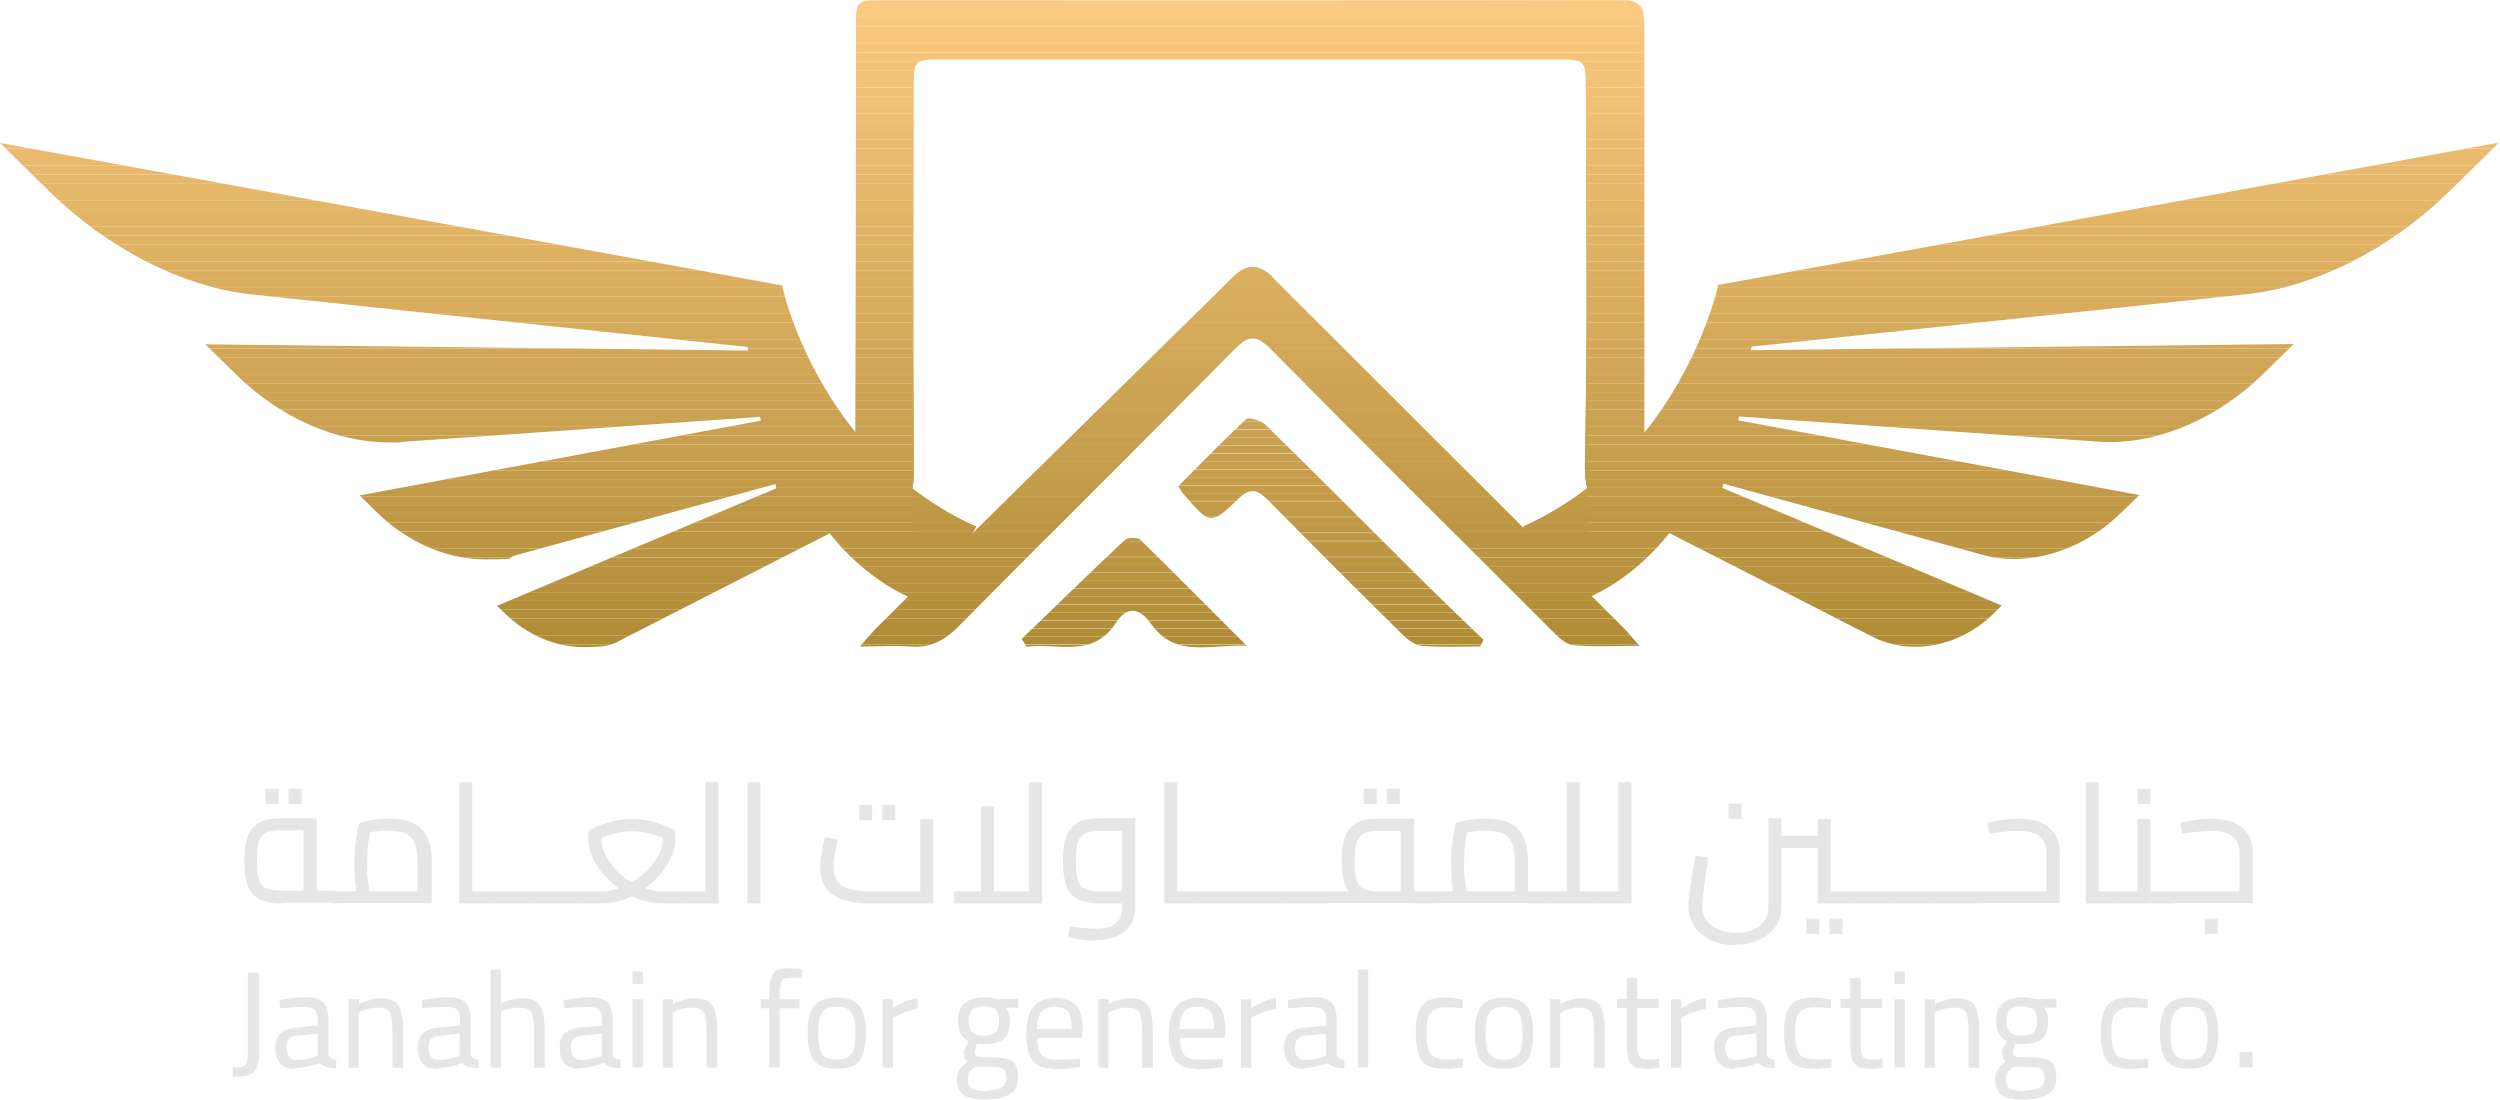 <svg xmlns="http://www.w3.org/2000/svg" xmlns:xlink="http://www.w3.org/1999/xlink" id="Layer_1" data-name="Layer 1" viewBox="0 0 769.6 338.5"><defs><style>      .cls-1 {        fill: #b7913d;      }      .cls-1, .cls-2, .cls-3, .cls-4, .cls-5, .cls-6, .cls-7, .cls-8, .cls-9, .cls-10, .cls-11, .cls-12, .cls-13, .cls-14, .cls-15, .cls-16, .cls-17, .cls-18, .cls-19, .cls-20, .cls-21, .cls-22, .cls-23, .cls-24, .cls-25, .cls-26, .cls-27, .cls-28, .cls-29, .cls-30, .cls-31, .cls-32, .cls-33, .cls-34, .cls-35, .cls-36, .cls-37, .cls-38, .cls-39, .cls-40, .cls-41, .cls-42, .cls-43, .cls-44, .cls-45, .cls-46, .cls-47, .cls-48, .cls-49, .cls-50, .cls-51, .cls-52, .cls-53, .cls-54, .cls-55, .cls-56, .cls-57, .cls-58, .cls-59, .cls-60, .cls-61, .cls-62, .cls-63, .cls-64, .cls-65, .cls-66, .cls-67, .cls-68, .cls-69, .cls-70, .cls-71, .cls-72, .cls-73, .cls-74, .cls-75, .cls-76, .cls-77, .cls-78, .cls-79 {        stroke-width: 0px;      }      .cls-2 {        fill: #d4a95a;      }      .cls-3 {        fill: #f3c277;      }      .cls-4 {        fill: #fbc97f;      }      .cls-5 {        fill: #eebe72;      }      .cls-6 {        fill: #cea454;      }      .cls-7 {        fill: #edbd71;      }      .cls-8 {        fill: #ecbc70;      }      .cls-80 {        clip-path: url(#clippath);      }      .cls-9 {        fill: #f2c176;      }      .cls-10 {        fill: none;      }      .cls-11 {        fill: #d9ad5d;      }      .cls-12 {        fill: #b6913c;      }      .cls-13 {        fill: #e8b96c;      }      .cls-14 {        fill: #f1c075;      }      .cls-15 {        fill: #f7c57b;      }      .cls-16 {        fill: #c39b49;      }      .cls-17 {        fill: #ddb061;      }      .cls-18 {        fill: #c19a47;      }      .cls-19 {        fill: #e2b466;      }      .cls-20 {        fill: #e3b567;      }      .cls-21 {        fill: #b28d38;      }      .cls-22 {        fill: #e1b365;      }      .cls-23 {        fill: #bb9541;      }      .cls-24 {        fill: #c89f4e;      }      .cls-25 {        fill: #dbae5f;      }      .cls-26 {        fill: #b38e39;      }      .cls-27 {        fill: #f8c67c;      }      .cls-28 {        fill: #be9744;      }      .cls-29 {        fill: #d0a656;      }      .cls-30 {        fill: #cda453;      }      .cls-31 {        fill: #c09946;      }      .cls-32 {        fill: #fac87e;      }      .cls-33 {        fill: #d2a858;      }      .cls-34 {        fill: #c49c4a;      }      .cls-35 {        fill: #b48f3a;      }      .cls-36 {        fill: #b8923e;      }      .cls-81 {        clip-path: url(#clippath-1);      }      .cls-82 {        clip-path: url(#clippath-2);      }      .cls-37 {        fill: #deb162;      }      .cls-38 {        fill: #c9a04f;      }      .cls-39 {        fill: #c79f4d;      }      .cls-40 {        fill: #f6c57a;      }      .cls-41 {        fill: #b18c37;      }      .cls-42 {        fill: #fcca80;      }      .cls-43 {        fill: #c69e4c;      }      .cls-44 {        fill: #d3a959;      }      .cls-45 {        fill: #d5aa5b;      }      .cls-46 {        fill: #e4b668;      }      .cls-47 {        fill: #cfa555;      }      .cls-48 {        fill: #d7ab5c;      }      .cls-49 {        fill: #e6b76a;      }      .cls-50 {        fill: #eabb6e;      }      .cls-51 {        fill: #c29b48;      }      .cls-52 {        fill: #e9ba6d;      }      .cls-53 {        fill: #d8ac5c;      }      .cls-54 {        fill: #b9933f;      }      .cls-55 {        fill: #f0c074;      }      .cls-56 {        fill: #d1a757;      }      .cls-57 {        fill: #caa150;      }      .cls-58 {        fill: #dcaf60;      }      .cls-59 {        fill: #b5903b;      }      .cls-60 {        fill: #f5c479;      }      .cls-61 {        fill: #e0b264;      }      .cls-62 {        fill: #f9c77d;      }      .cls-63 {        fill: #f4c378;      }      .cls-64 {        fill: #bc9642;      }      .cls-65 {        fill: #e5b769;      }      .cls-66 {        fill: #ebbc6f;      }      .cls-67 {        fill: #e6e6e6;      }      .cls-68 {        fill: #c59d4b;      }      .cls-69 {        fill: #b08c36;      }      .cls-70 {        fill: #af8b35;      }      .cls-71 {        fill: #bd9643;      }      .cls-72 {        fill: #efbf73;      }      .cls-73 {        fill: #cba251;      }      .cls-74 {        fill: #ba9440;      }      .cls-75 {        fill: #e7b86b;      }      .cls-76 {        fill: #dfb263;      }      .cls-77 {        fill: #cca352;      }      .cls-78 {        fill: #bf9845;      }      .cls-79 {        fill: #daad5e;      }    </style><clipPath id="clippath"><path class="cls-10" d="M389.7,130.9c-1.4-1.4-5.2-2.6-6-1.9-7.2,6.6-14,13.7-21,20.7.8,1.2,1.2,2,1.8,2.6,8.1,9.3,8.2,9.4,16.9,1.1,3.5-3.4,5.8-2.6,8.9.5,13.6,13.8,27.3,27.5,41.1,41.1,1.7,1.7,4,3.6,6.2,3.8,6,.5,12.1.2,18.1.2.3-.7.7-1.3,1-2-7.4-7.2-14.8-14.2-22.1-21.5-14.9-14.8-29.7-29.8-44.8-44.5h0Z"></path></clipPath><clipPath id="clippath-1"><path class="cls-10" d="M351.1,166.2c-.9-.8-3.9-.8-4.8,0-10.7,10-21.2,20.3-31.8,30.5l1.6,2.4c9.4-1.3,20.2,3.7,27.4-7.3,3.5-5.5,7.4-4.6,10.8.2,7.5,10.7,18,6.3,29.5,6.8-11.8-11.8-22.1-22.2-32.6-32.5h0Z"></path></clipPath><clipPath id="clippath-2"><path class="cls-10" d="M528.8,88v.5c-.2.3-5.2,23.1-22.6,44.7,0-40.2,0-70.8,0-125.6,0-5.5-1.2-7.6-7.3-7.6-75.7.2-151.5.1-227.2.1-8.1,0-8.2,0-8.2,8.4,0,55.2-.1,81.1-.2,124.5-17.4-21.6-22.4-44.3-22.4-44.6v-.5c-.1,0-240.9-43.9-240.9-43.9l15.6,15.3c8.7,8.5,19,15.9,29.8,21.4,10.7,5.4,21.7,8.8,31.7,9.9l153,16.2.2,1.1-167.1-1.9,9.6,9.4c13.3,13.1,30.8,20.8,46.8,20.8s2.1,0,3.2-.1l111.2-7.8.2,1.2-123.5,23,5.4,5.3c9.3,9.1,21.5,14.4,33.2,14.4s6.3-.4,9.2-1.2l80.2-22,.3,1.3-86,36.2,2.4,2.3c6.9,6.7,15.5,10.4,24.3,10.4s9-1,13-3l62.7-32c8.6,10.8,17.8,16.5,24.1,19.5-3.2,3.2-6.4,6.3-9.6,9.5-1.4,1.4-2.7,3-5.2,5.8,6.1,0,10.7-.3,15.2,0,6.2.6,10.6-1.6,15-6,28.3-28.6,56.9-56.9,85.2-85.6,4.2-4.3,6.7-4.4,11.1,0,28.7,29.1,57.7,57.9,86.6,86.8,1.9,1.9,4.2,4.2,6.5,4.4,6.2.6,12.5.2,20.4.2-2.5-2.8-3.7-4.3-5-5.6-3.2-3.2-6.5-6.4-9.7-9.7,6.4-3,15.5-8.8,23.9-19.4l62.7,32c4,2,8.4,3,13,3,8.8,0,17.5-3.7,24.3-10.4l2.3-2.3-86-36.2.3-1.3,80.2,22c2.9.8,6,1.2,9.2,1.2,11.8,0,23.9-5.2,33.2-14.4l5.5-5.3-123.5-23,.2-1.2,111.2,7.8c1,0,2.1.1,3.2.1,16,0,33.5-7.8,46.8-20.8l9.6-9.4-167.1,1.9.2-1.1,153-16.2c10-1.1,20.9-4.5,31.7-9.9,10.8-5.5,21.1-12.9,29.8-21.4l15.6-15.3-240.8,43.9h0ZM391.6,85.2c-3.9-3.9-7.8-4-11.7-.2-26.9,26.5-53.9,53-80.8,79.5l1.4-2.4-.7-.3c-7.1-3.2-13.3-7.1-18.9-11.4.3-1.9.5-3.9.4-6.1-.3-53.6-.1-63.4-.1-116.9,0-9.1,0-9.1,9.2-9.1h188.6c9.2,0,9.2,0,9.2,9.1,0,53.4.6,63-.3,116.3,0,2.5.2,4.6.7,6.6-5.6,4.3-11.9,8.2-19,11.5l-.7.3.5.9c-26-25.9-51.9-51.9-77.9-77.8h0Z"></path></clipPath></defs><g><path class="cls-67" d="M86.7,278.1c-3,0-5.4-.5-7-1.4s-2.9-2.3-3.5-4.3c-.7-1.9-1-4.4-1-7.4s.3-5.4,1-7.4,1.8-3.3,3.5-4.3,4-1.4,7-1.4h10.8v23.9h-4.1v-22l2.1,1.8h-8.8c-2,0-3.6.2-4.7.7-1.1.5-1.8,1.4-2.3,2.7-.4,1.3-.6,3.3-.6,5.9s.2,4.5.6,5.9c.4,1.3,1.2,2.2,2.3,2.7,1.1.5,2.6.7,4.7.7h16.4v3.7h-16.4ZM81.7,247.5v-4.7h4.1v4.7h-4.1ZM88.8,247.5v-4.7h4.1v4.7h-4.1ZM103.1,278.1v-3.7c.4,0,.7.2.9.5.1.3.2.8.2,1.3s0,1-.2,1.4c-.1.4-.4.5-.9.5h0Z"></path><path class="cls-67" d="M103.1,278.1c-.4,0-.7-.2-.9-.5-.1-.4-.2-.8-.2-1.4s0-1,.2-1.3.4-.5.9-.5v3.7h0ZM103.1,278.1v-3.7h28.4l-3,2.1v-11.2c0-2.4-.3-4.3-.8-5.7s-1.5-2.4-2.8-3-3.1-.9-5.4-.9-2.9.1-4.3.3-2.6.5-3.3.8l2.4-2.5c-.2.8-.4,1.9-.6,3.1-.2,1.3-.4,2.6-.5,4.1s-.2,2.9-.2,4.4,0,3,.2,4.4c.1,1.4.3,2.6.5,3.7.2,1,.3,1.8.4,2.2l-3.8,1.1c-.1-.5-.3-1.2-.5-2.3-.2-1.1-.4-2.4-.5-4-.2-1.6-.2-3.2-.2-5s0-3.4.2-5c.2-1.6.3-3.1.6-4.4.2-1.3.4-2.4.7-3.2.8-.3,2-.6,3.6-.9,1.7-.3,3.5-.5,5.5-.5,2.9,0,5.3.4,7.3,1.3,2,.9,3.4,2.3,4.4,4.2,1,1.9,1.5,4.5,1.5,7.8v12.7h-29.5Z"></path><path class="cls-67" d="M141.4,278.1v-37.3h4v37.3h-4ZM145.4,278.1v-3.7h6.3v3.7h-6.3ZM151.8,278.1v-3.7c.4,0,.7.2.9.5.1.3.2.8.2,1.3s0,1-.2,1.4c-.1.4-.4.5-.9.5h0Z"></path><path class="cls-67" d="M151.8,278.1c-.4,0-.7-.2-.9-.5-.1-.4-.2-.8-.2-1.4s0-1,.2-1.3.4-.5.9-.5v3.7h0ZM151.8,278.1v-3.7h13v3.7h-13ZM164.8,278.1v-3.7c.4,0,.7.2.9.5.1.3.2.8.2,1.3s0,1-.2,1.4c-.1.4-.4.5-.9.5h0Z"></path><path class="cls-67" d="M164.8,278.1c-.4,0-.7-.2-.9-.5-.1-.4-.2-.8-.2-1.4s0-1,.2-1.3.4-.5.9-.5v3.7h0ZM164.8,278.1v-3.7h13v3.7h-13ZM177.8,278.1v-3.7c.4,0,.7.2.9.5.1.3.2.8.2,1.3s0,1-.2,1.4c-.1.4-.4.5-.9.5h0Z"></path><path class="cls-67" d="M177.8,278.1c-.4,0-.7-.2-.9-.5-.1-.4-.2-.8-.2-1.4s0-1,.2-1.3.4-.5.9-.5v3.7h0ZM177.8,278.1v-3.7h7c2.1,0,4.1-.3,6-1,1.9-.7,3.7-1.6,5.2-2.7s3-2.4,4.2-3.7c1.2-1.4,2.1-2.8,2.8-4.2.7-1.4,1-2.8,1-4v-3.1l2.2,3.3c-2-1-4-1.8-5.9-2.3s-3.8-.8-5.7-.8-3.7.3-5.7.8c-1.9.5-3.9,1.3-5.9,2.3l2.2-3.3v3.1c0,1.2.3,2.6,1,4s1.6,2.8,2.7,4.2c1.2,1.4,2.5,2.6,4.1,3.7,1.6,1.1,3.3,2,5.2,2.7,1.9.7,3.9,1,6,1h6.6v3.7h-6.6c-2.7,0-5.2-.4-7.6-1.3s-4.5-2-6.4-3.5c-1.9-1.4-3.5-3-4.9-4.7s-2.4-3.4-3.1-5.1c-.7-1.7-1.1-3.3-1.1-4.7v-3.1c1.5-.8,3-1.5,4.5-2,1.5-.5,3-.9,4.6-1.2s2.9-.4,4.3-.4,2.9.1,4.4.4c1.5.3,3,.6,4.5,1.2s3,1.2,4.5,2v3.1c0,1.4-.4,3-1.1,4.7-.7,1.7-1.8,3.4-3.1,5.1s-3,3.3-4.9,4.7c-1.9,1.4-4,2.6-6.4,3.5-2.4.9-4.9,1.3-7.6,1.3h-7ZM210.8,278.1v-3.7c.4,0,.7.2.9.5.1.3.2.8.2,1.3s0,1-.2,1.4c-.1.4-.4.5-.9.5h0Z"></path><path class="cls-67" d="M210.8,278.1c-.4,0-.7-.2-.9-.5-.1-.4-.2-.8-.2-1.4s0-1,.2-1.3.4-.5.9-.5v3.7h0ZM210.8,278.1v-3.7h6.3v3.7h-6.3ZM217.1,278.1v-37.3h4.1v37.3h-4.1Z"></path><path class="cls-67" d="M230.1,278.1v-37.3h4v37.3h-4Z"></path><path class="cls-67" d="M268,278.1c-5.2,0-9-.9-11.6-2.7-2.6-1.8-3.9-4.6-3.9-8.4s0-1.7.2-2.7.3-1.9.4-2.8c.2-.9.3-1.7.5-2.4s.2-1.1.3-1.4l3.9.7c-.1.5-.2,1.3-.4,2.3s-.4,2-.5,3.1c-.2,1.1-.3,2.2-.3,3.2,0,1.7.4,3.1,1.1,4.2.7,1.1,1.9,1.9,3.6,2.4s3.9.8,6.7.8h15.3v-22.3h4v26h-19.3,0ZM264.5,252.5v-4.7h4v4.7h-4ZM271.6,252.5v-4.7h4v4.7h-4Z"></path><path class="cls-67" d="M293.7,278.1v-3.7h25.4l-2.3,2.3v-35.9h4v37.3h-27.2ZM302,274.4v-26.2h4v26.2h-4Z"></path><path class="cls-67" d="M337.2,289.6c-1.2,0-2.5-.1-3.9-.3s-2.9-.5-4.5-.8l.6-3.3c1.8.2,3.4.4,4.6.5,1.2.1,2.3.2,3.1.2,2.9,0,5-.5,6.3-1.6,1.3-1.1,2-2.7,2-4.8v-25.1l2.1,1.4h-8.8c-2,0-3.6.2-4.6.7s-1.8,1.4-2.3,2.7c-.4,1.3-.6,3.3-.6,5.9s.2,4.5.6,5.9c.4,1.3,1.2,2.2,2.3,2.7,1.1.5,2.6.7,4.6.7h6.7v3.7h-6.7c-3,0-5.4-.5-7-1.4-1.7-.9-2.9-2.3-3.5-4.3-.7-1.9-1-4.4-1-7.4s.3-5.4,1-7.4,1.9-3.3,3.5-4.3,4-1.4,7-1.4h10.8v27.3c0,2.1-.5,4-1.5,5.5-1,1.5-2.4,2.7-4.2,3.5s-4,1.2-6.6,1.2h0Z"></path><path class="cls-67" d="M358.4,278.1v-37.3h4v37.3h-4ZM362.4,278.1v-3.7h6.3v3.7h-6.3ZM368.7,278.1v-3.7c.5,0,.7.2.9.5.1.3.2.8.2,1.3s0,1-.2,1.4c-.1.4-.4.5-.9.5h0Z"></path><path class="cls-67" d="M368.7,278.1c-.5,0-.7-.2-.9-.5-.1-.4-.2-.8-.2-1.4s0-1,.2-1.3.4-.5.9-.5v3.7h0ZM368.7,278.1v-3.7h13v3.7h-13ZM381.7,278.1v-3.7c.5,0,.7.2.9.5.1.3.2.8.2,1.3s0,1-.2,1.4c-.1.4-.4.5-.9.5h0Z"></path><path class="cls-67" d="M381.7,278.1c-.5,0-.7-.2-.9-.5-.1-.4-.2-.8-.2-1.4s0-1,.2-1.3.4-.5.9-.5v3.7h0ZM381.7,278.1v-3.7h13v3.7h-13ZM394.7,278.1v-3.7c.5,0,.7.2.9.5.1.3.2.8.2,1.3s0,1-.2,1.4c-.1.4-.4.5-.9.5h0Z"></path><path class="cls-67" d="M394.7,278.1c-.5,0-.7-.2-.9-.5-.1-.4-.2-.8-.2-1.4s0-1,.2-1.3.4-.5.9-.5v3.7h0ZM394.7,278.1v-3.7h13v3.7h-13ZM407.7,278.1v-3.7c.5,0,.7.2.9.5.1.3.2.8.2,1.3s0,1-.2,1.4c-.1.4-.4.5-.9.5h0Z"></path><path class="cls-67" d="M407.7,278.1c-.5,0-.7-.2-.9-.5-.1-.4-.2-.8-.2-1.4s0-1,.2-1.3.4-.5.9-.5v3.7h0ZM407.7,278.1v-3.7h26.2l-2.7,2.3v-22.7l2.1,1.8h-8.8c-2,0-3.6.2-4.6.7s-1.8,1.4-2.3,2.7c-.4,1.3-.6,3.3-.6,5.9s.2,4.5.6,5.9c.4,1.3,1.2,2.2,2.3,2.7,1.1.5,2.6.7,4.6.7v2.6c-3,0-5.4-.4-7-1.1-1.7-.7-2.9-2-3.5-3.7-.7-1.8-1-4.1-1-7.1s.3-5.4,1-7.4,1.9-3.3,3.5-4.3,4-1.4,7-1.4h10.8v26h-27.6ZM419.8,247.5v-4.7h4v4.7h-4ZM426.9,247.5v-4.7h4v4.7h-4ZM435.3,278.1v-3.7h5.6v3.7h-5.6ZM440.9,278.1v-3.7c.5,0,.7.2.9.5.1.3.2.8.2,1.3s0,1-.2,1.4c-.1.4-.4.5-.9.5h0Z"></path><path class="cls-67" d="M440.9,278.1c-.5,0-.7-.2-.9-.5-.1-.4-.2-.8-.2-1.4s0-1,.2-1.3.4-.5.9-.5v3.7h0ZM440.9,278.1v-3.7h28.4l-3,2.1v-11.2c0-2.4-.3-4.3-.8-5.7s-1.5-2.4-2.8-3-3.1-.9-5.4-.9-2.9.1-4.3.3-2.6.5-3.4.8l2.4-2.5c-.2.8-.4,1.9-.6,3.1-.2,1.3-.4,2.6-.5,4.1s-.2,2.9-.2,4.4,0,3,.2,4.4c.1,1.4.3,2.6.5,3.7.2,1,.3,1.8.4,2.2l-3.9,1.1c-.1-.5-.3-1.2-.5-2.3s-.4-2.4-.5-4-.2-3.2-.2-5,0-3.4.2-5c.2-1.6.4-3.1.6-4.4.2-1.3.4-2.4.6-3.2.8-.3,2-.6,3.6-.9,1.7-.3,3.5-.5,5.5-.5,2.9,0,5.3.4,7.3,1.3,2,.9,3.4,2.3,4.4,4.2,1,1.9,1.5,4.5,1.5,7.8v12.7h-29.5ZM470.4,278.1v-3.7h5.6v3.7h-5.6ZM476,278.1v-3.7c.5,0,.7.2.9.5.1.3.2.8.2,1.3s0,1-.2,1.4c-.1.4-.4.5-.9.5h0Z"></path><path class="cls-67" d="M476,278.1c-.5,0-.7-.2-.9-.5-.1-.4-.2-.8-.2-1.4s0-1,.2-1.3.4-.5.9-.5v3.7h0ZM476,278.1v-3.7h6.3v3.7h-6.3ZM482.3,278.1v-37.3h4v37.3h-4ZM486.3,278.1v-3.7h5.6v3.7h-5.6ZM491.9,278.1v-3.7c.5,0,.7.2.9.5.1.3.2.8.2,1.3s0,1-.2,1.4c-.1.4-.4.5-.9.5h0Z"></path><path class="cls-67" d="M491.9,278.1c-.5,0-.7-.2-.9-.5-.1-.4-.2-.8-.2-1.4s0-1,.2-1.3.4-.5.9-.5v3.7h0ZM491.9,278.1v-3.7h6.3v3.7h-6.3ZM498.2,278.1v-37.3h4v37.3h-4Z"></path><path class="cls-67" d="M534.3,291c-2.7,0-5.2-.5-7.4-1.5s-4-2.4-5.2-4.2-1.9-3.9-1.9-6.2,0-1.7.2-2.9c.1-1.2.3-2.5.5-4,.2-1.5.4-3,.7-4.5.2-1.5.5-2.9.7-4.3l4,.6c-.4,2.4-.7,4.6-1,6.6s-.5,3.8-.7,5.2c-.2,1.4-.2,2.5-.2,3.2,0,1.6.4,3,1.3,4.2.9,1.2,2.1,2.2,3.7,2.9,1.6.7,3.4,1.1,5.5,1.1s3.9-.3,5.3-1,2.6-1.6,3.4-2.8,1.2-2.6,1.2-4.2v-27.3h4v27.3c0,2.4-.6,4.5-1.9,6.2-1.3,1.7-3,3.1-5.1,4-2.1.9-4.5,1.4-7.1,1.4h0ZM532.1,252.1v-4.7h4v4.7h-4ZM548.4,261v-3.7h11.2v3.7h-11.2ZM556.1,287.5v-4.7h4v4.7h-4ZM559.6,278.1v-26h4v23.8l-1.9-1.5h7.5v3.7h-9.7,0ZM563.2,287.5v-4.7h4v4.7h-4ZM569.3,278.1v-3.7c.5,0,.7.2.9.5.1.3.2.8.2,1.3s0,1-.2,1.4c-.1.4-.4.5-.9.5h0Z"></path><path class="cls-67" d="M569.3,278.1c-.5,0-.7-.2-.9-.5-.1-.4-.2-.8-.2-1.4s0-1,.2-1.3.4-.5.9-.5v3.7h0ZM569.3,278.1v-3.7h13v3.7h-13ZM582.3,278.1v-3.7c.5,0,.7.2.9.5.1.3.2.8.2,1.3s0,1-.2,1.4c-.1.4-.4.5-.9.5h0Z"></path><path class="cls-67" d="M582.3,278.1c-.5,0-.7-.2-.9-.5-.1-.4-.2-.8-.2-1.4s0-1,.2-1.3.4-.5.9-.5v3.7h0ZM582.3,278.1v-3.7h13v3.7h-13ZM595.3,278.1v-3.7c.5,0,.7.2.9.5.1.3.2.8.2,1.3s0,1-.2,1.4c-.1.4-.4.5-.9.5h0Z"></path><path class="cls-67" d="M595.3,278.1c-.5,0-.7-.2-.9-.5-.1-.4-.2-.8-.2-1.4s0-1,.2-1.3.4-.5.9-.5v3.7h0ZM595.3,278.1v-3.7h13v3.7h-13ZM608.3,278.1v-3.7c.5,0,.7.2.9.5.1.3.2.8.2,1.3s0,1-.2,1.4c-.1.4-.4.5-.9.5h0Z"></path><path class="cls-67" d="M608.3,278.1c-.5,0-.7-.2-.9-.5-.1-.4-.2-.8-.2-1.4s0-1,.2-1.3.4-.5.9-.5v3.7h0ZM608.3,278.1v-3.7h22.9l-1.2,1.1v-12.9c0-2.2-.7-3.9-2.1-5.1s-3.5-1.7-6.4-1.7-2.2,0-3.9.2c-1.7.2-3.5.4-5.3.6l-.5-3.3c1.4-.4,3-.6,4.7-.9s3.3-.4,4.9-.4c2.6,0,4.9.4,6.8,1.2s3.3,2,4.4,3.6c1,1.6,1.5,3.5,1.5,5.7v15.5h-25.7Z"></path><path class="cls-67" d="M642.1,278.1v-37.3h4v37.3h-4ZM646.1,278.1v-3.7h6.3v3.7h-6.3ZM652.4,278.1v-3.7c.5,0,.7.2.9.5.1.3.2.8.2,1.3s0,1-.2,1.4c-.1.4-.4.5-.9.5h0Z"></path><path class="cls-67" d="M652.4,278.1c-.5,0-.7-.2-.9-.5-.1-.4-.2-.8-.2-1.4s0-1,.2-1.3.4-.5.9-.5v3.7h0ZM652.4,278.1v-3.7h7.5l-1.9,1.5v-23.8h4v26h-9.7,0ZM658,247.5v-4.7h4v4.7h-4ZM662.1,278.1v-3.7h5.6v3.7h-5.6ZM667.7,278.1v-3.7c.5,0,.7.2.9.5.1.3.2.8.2,1.3s0,1-.2,1.4c-.1.4-.4.5-.9.5h0Z"></path><path class="cls-67" d="M667.7,278.1c-.5,0-.7-.2-.9-.5-.1-.4-.2-.8-.2-1.4s0-1,.2-1.3.4-.5.9-.5v3.7h0ZM667.7,278.1v-3.7h22.9l-1.2,1.1v-12.9c0-2.2-.7-3.9-2.1-5.1s-3.5-1.7-6.4-1.7-2.2,0-3.9.2c-1.7.2-3.5.4-5.3.6l-.5-3.3c1.4-.4,3-.6,4.7-.9s3.3-.4,4.9-.4c2.6,0,4.9.4,6.8,1.2s3.3,2,4.4,3.6c1,1.6,1.5,3.5,1.5,5.7v15.5h-25.7ZM678.7,287.5v-4.7h4v4.7h-4Z"></path></g><g><path class="cls-67" d="M71.7,331.6v-3c.9,0,1.7,0,2.3-.1.6,0,1.1-.3,1.4-.6.3-.3.6-.8.7-1.4s.2-1.4.2-2.5v-24.6h3.4v25c0,1.6-.2,2.8-.5,3.8-.3.9-.8,1.6-1.4,2.1-.7.5-1.5.8-2.5,1-1,.1-2.2.2-3.6.2h0Z"></path><path class="cls-67" d="M90.7,329c-1.9,0-3.4-.5-4.4-1.6-1-1.1-1.5-2.7-1.5-4.8s.2-2.5.7-3.4c.5-.9,1.2-1.5,2.2-2s2.2-.8,3.6-.9l6.5-.6v-1.8c0-1.4-.3-2.4-.9-3s-1.6-.9-2.8-.9-1.5,0-2.5,0c-1,0-1.9.1-2.9.2s-1.8.2-2.5.2l-.2-2.5c.7-.1,1.5-.3,2.4-.4s1.9-.3,3-.4,2-.1,2.9-.1c1.6,0,2.9.2,3.9.7s1.8,1.2,2.2,2.2.7,2.3.7,3.8v10.6c0,.6.3,1.1.7,1.4s1,.5,1.7.5v2.6c-.8,0-1.3,0-1.8-.1-.5,0-1-.2-1.4-.3-.4-.1-.7-.3-1-.5-.3-.2-.6-.4-.9-.7-.5.2-1.2.5-2,.7s-1.7.5-2.7.6-1.9.3-2.8.3h0ZM91.3,326.3c.8,0,1.5,0,2.4-.2.8-.1,1.6-.3,2.3-.5.7-.2,1.3-.4,1.8-.5v-6.9l-6.1.6c-1.3.1-2.2.5-2.7,1.1-.6.6-.8,1.5-.8,2.6s.3,2.1.8,2.8c.5.7,1.3,1,2.3,1h0Z"></path><path class="cls-67" d="M107.3,328.6v-21h3.2v1.5c.5-.3,1.1-.6,1.8-.8.7-.3,1.5-.5,2.3-.7s1.6-.3,2.4-.3c1.9,0,3.4.3,4.4,1,1,.7,1.7,1.8,2.1,3.3.4,1.5.6,3.5.6,6v11.1h-3.3v-11c0-1.8-.1-3.3-.3-4.4s-.6-1.9-1.3-2.4c-.6-.5-1.6-.7-2.9-.7s-1.4,0-2.2.2c-.7.1-1.4.4-2.1.6-.7.2-1.2.5-1.6.7v17h-3.2Z"></path><path class="cls-67" d="M134.5,329c-1.9,0-3.4-.5-4.4-1.6-1-1.1-1.5-2.7-1.5-4.8s.2-2.5.7-3.4c.5-.9,1.2-1.5,2.2-2s2.2-.8,3.6-.9l6.5-.6v-1.8c0-1.4-.3-2.4-.9-3-.6-.6-1.6-.9-2.8-.9s-1.5,0-2.5,0c-1,0-1.9.1-2.9.2-.9,0-1.8.2-2.5.2l-.2-2.5c.7-.1,1.5-.3,2.4-.4s1.9-.3,3-.4,2-.1,2.9-.1c1.6,0,2.9.2,3.9.7,1,.5,1.8,1.2,2.2,2.2s.7,2.3.7,3.8v10.6c0,.6.3,1.1.7,1.4s1,.5,1.7.5v2.6c-.8,0-1.3,0-1.8-.1-.5,0-1-.2-1.4-.3-.4-.1-.7-.3-1-.5-.3-.2-.6-.4-.9-.7-.5.2-1.2.5-2,.7-.8.2-1.7.5-2.6.6-.9.2-1.9.3-2.8.3h0ZM135,326.3c.8,0,1.5,0,2.4-.2.8-.1,1.6-.3,2.3-.5.7-.2,1.3-.4,1.8-.5v-6.9l-6.1.6c-1.3.1-2.2.5-2.7,1.1-.6.6-.8,1.5-.8,2.6s.3,2.1.8,2.8c.5.7,1.3,1,2.4,1h0Z"></path><path class="cls-67" d="M151,328.6v-30.1h3.2v10.3c.7-.3,1.7-.7,2.9-1s2.4-.5,3.5-.5c1.9,0,3.4.3,4.4,1,1,.7,1.7,1.8,2.1,3.3.4,1.5.6,3.5.6,6v11.1h-3.3v-11c0-1.8-.1-3.3-.3-4.4s-.6-1.9-1.2-2.4c-.6-.5-1.6-.7-2.9-.7s-2.1.1-3.2.4c-1.1.3-2,.5-2.6.8v17.3h-3.2,0Z"></path><path class="cls-67" d="M178.2,329c-1.9,0-3.4-.5-4.4-1.6-1-1.1-1.5-2.7-1.5-4.8s.2-2.5.7-3.4c.5-.9,1.2-1.5,2.2-2s2.2-.8,3.6-.9l6.5-.6v-1.8c0-1.4-.3-2.4-.9-3-.6-.6-1.6-.9-2.8-.9s-1.5,0-2.5,0c-1,0-1.9.1-2.9.2-.9,0-1.8.2-2.5.2l-.2-2.5c.7-.1,1.5-.3,2.4-.4s1.9-.3,3-.4,2-.1,2.9-.1c1.6,0,2.9.2,3.9.7,1,.5,1.8,1.2,2.2,2.2s.7,2.3.7,3.8v10.6c0,.6.3,1.1.7,1.4s1,.5,1.7.5v2.6c-.8,0-1.3,0-1.8-.1-.5,0-1-.2-1.4-.3-.4-.1-.7-.3-1-.5-.3-.2-.6-.4-.9-.7-.5.2-1.2.5-2,.7-.8.2-1.7.5-2.6.6-.9.2-1.9.3-2.8.3h0ZM178.8,326.3c.8,0,1.5,0,2.4-.2.8-.1,1.6-.3,2.3-.5.7-.2,1.3-.4,1.8-.5v-6.9l-6.1.6c-1.3.1-2.2.5-2.7,1.1-.6.6-.8,1.5-.8,2.6s.3,2.1.8,2.8c.5.7,1.3,1,2.4,1h0Z"></path><path class="cls-67" d="M194.7,302.9v-3.8h3.2v3.8h-3.2ZM194.7,328.6v-21h3.2v21h-3.2Z"></path><path class="cls-67" d="M204,328.6v-21h3.2v1.5c.5-.3,1.1-.6,1.8-.8.7-.3,1.5-.5,2.3-.7s1.6-.3,2.4-.3c1.9,0,3.4.3,4.4,1,1,.7,1.7,1.8,2.1,3.3.4,1.5.6,3.5.6,6v11.1h-3.3v-11c0-1.8-.1-3.3-.3-4.4s-.6-1.9-1.3-2.4c-.6-.5-1.6-.7-2.9-.7s-1.4,0-2.2.2c-.7.1-1.4.4-2.1.6-.6.2-1.2.5-1.6.7v17h-3.2,0Z"></path><path class="cls-67" d="M236.8,328.6v-18.2h-2.6v-2.8h2.6v-1.9c0-2,.2-3.6.6-4.7.4-1.1,1-1.9,1.8-2.3s1.9-.6,3.3-.6.8,0,1.4,0,1.2,0,1.7.1c.6,0,.9,0,1.2.1v2.7c-.5,0-1.1,0-1.9,0-.7,0-1.3,0-1.8,0-.8,0-1.4.1-1.9.4-.4.3-.8.8-.9,1.5-.2.7-.3,1.7-.3,2.9v1.8h6.1v2.8h-6.1v18.2h-3.3Z"></path><path class="cls-67" d="M257.6,329c-2.4,0-4.2-.4-5.5-1.2-1.3-.8-2.2-2-2.7-3.7-.5-1.6-.8-3.7-.8-6.3s.3-4.4.9-6,1.5-2.8,2.8-3.5c1.3-.8,3.1-1.2,5.3-1.2s4,.4,5.3,1.2c1.3.8,2.3,2,2.8,3.5s.9,3.6.9,6-.3,4.6-.8,6.3-1.4,2.9-2.7,3.7c-1.3.8-3.1,1.2-5.5,1.2h0ZM257.6,326.2c1.6,0,2.8-.3,3.7-.9.8-.6,1.4-1.5,1.6-2.7.3-1.2.4-2.8.4-4.8s-.2-3.5-.5-4.6c-.3-1.1-.9-2-1.7-2.5s-2-.8-3.5-.8-2.6.2-3.4.8c-.8.5-1.4,1.3-1.8,2.5-.3,1.1-.5,2.7-.5,4.6s.1,3.6.4,4.8c.3,1.2.8,2.1,1.6,2.7.8.6,2,.9,3.7.9h0Z"></path><path class="cls-67" d="M271.7,328.6v-21h3.2v2.8c.5-.4,1.2-.8,2-1.2.8-.4,1.7-.9,2.7-1.2s2-.7,2.9-.8v3.3c-1,.2-1.9.5-2.9.8-1,.3-1.9.7-2.7,1-.8.4-1.5.7-2,1v15.4h-3.2Z"></path><path class="cls-67" d="M303.7,338.5c-2.2,0-4-.2-5.3-.6s-2.3-1-2.9-2c-.6-.9-.9-2.2-.9-3.8s.1-1.5.4-2.1c.2-.6.6-1.1,1.1-1.6.5-.5,1.1-1,1.8-1.5-.4-.3-.6-.7-.9-1.2-.2-.5-.3-1.1-.3-1.8s.2-.8.5-1.5c.3-.7.6-1.3,1-1.8-.6-.3-1.1-.7-1.6-1.2s-.9-1.2-1.2-2-.5-1.9-.5-3.2c0-2.6.7-4.4,2.2-5.5s3.4-1.7,5.7-1.7,1.6,0,2.4.2c.8.1,1.5.2,2,.4l6.3-.2v2.8h-4c.4.3.7.8,1,1.5s.4,1.5.4,2.6c0,1.8-.3,3.2-.9,4.3-.6,1-1.5,1.8-2.7,2.2-1.2.4-2.7.6-4.5.6s-.5,0-1,0-.8,0-1-.1c-.2.4-.3.8-.5,1.4-.2.5-.2.9-.2,1,0,.5.1.9.3,1.2.2.3.6.5,1.4.5s1.8.1,3.4.1,3.6.2,4.8.5c1.2.3,2.1,1,2.6,1.8.5.9.8,2.2.8,3.9,0,2.4-.8,4.1-2.5,5.1s-4,1.6-6.9,1.6h0ZM303.7,335.7c2.1,0,3.6-.3,4.6-.9,1-.6,1.5-1.6,1.5-2.9s-.2-1.8-.5-2.3c-.3-.5-.9-.8-1.6-1-.8-.1-1.8-.2-3-.2s-.6,0-1,0c-.5,0-.9,0-1.4,0s-.9,0-1.3,0c-.4,0-.6,0-.8,0-.9.6-1.5,1.2-1.8,1.7s-.5,1.1-.5,2,.2,1.7.5,2.2c.3.6.9,1,1.8,1.2.9.2,2,.4,3.6.4h0ZM302.8,318.8c1.7,0,3-.3,3.7-1s1.1-1.8,1.1-3.5-.4-2.8-1.1-3.5c-.7-.7-2-1-3.7-1s-2.8.4-3.5,1c-.7.7-1.1,1.9-1.1,3.5s.4,2.8,1.1,3.5c.7.7,1.9,1,3.5,1Z"></path><path class="cls-67" d="M324.3,329c-2.1,0-3.8-.4-5-1.2s-2.1-2-2.6-3.6-.8-3.6-.8-6,.4-4.8,1.1-6.4c.7-1.6,1.8-2.8,3.1-3.5s2.9-1.1,4.7-1.1c2.8,0,4.9.8,6.4,2.3s2.1,4.1,2.1,7.5l-.2,2.5h-13.8c0,2.2.4,3.8,1.2,5,.8,1.1,2.2,1.7,4.2,1.7s1.6,0,2.6,0,1.9,0,2.8-.1,1.7-.1,2.4-.2v2.6c-.6.1-1.4.2-2.4.3-1,.1-2,.2-3,.3-1,0-1.9.1-2.8.1h0ZM319.2,316.8h10.7c0-2.6-.4-4.4-1.2-5.4s-2.1-1.5-4-1.5-3.1.5-4.1,1.6c-1,1.1-1.4,2.9-1.4,5.3h0Z"></path><path class="cls-67" d="M338.1,328.6v-21h3.2v1.5c.5-.3,1.1-.6,1.8-.8.7-.3,1.5-.5,2.3-.7s1.6-.3,2.4-.3c1.9,0,3.4.3,4.4,1,1,.7,1.7,1.8,2.1,3.3.4,1.5.6,3.5.6,6v11.1h-3.3v-11c0-1.8-.1-3.3-.3-4.4s-.6-1.9-1.3-2.4c-.6-.5-1.6-.7-2.9-.7s-1.4,0-2.2.2c-.7.1-1.4.4-2.1.6-.6.2-1.2.5-1.6.7v17h-3.2,0Z"></path><path class="cls-67" d="M368.2,329c-2.1,0-3.8-.4-5-1.2s-2.1-2-2.6-3.6-.8-3.6-.8-6,.4-4.8,1.1-6.4c.7-1.6,1.8-2.8,3.1-3.5s2.9-1.1,4.7-1.1c2.8,0,4.9.8,6.4,2.3s2.1,4.1,2.1,7.5l-.2,2.5h-13.8c0,2.2.4,3.8,1.2,5,.8,1.1,2.2,1.7,4.2,1.7s1.6,0,2.6,0,1.9,0,2.8-.1,1.7-.1,2.4-.2v2.6c-.6.1-1.4.2-2.4.3-1,.1-2,.2-3,.3-1,0-1.9.1-2.8.1h0ZM363.1,316.8h10.7c0-2.6-.4-4.4-1.2-5.4s-2.1-1.5-4-1.5-3.1.5-4.1,1.6c-1,1.1-1.4,2.9-1.4,5.3h0Z"></path><path class="cls-67" d="M382,328.6v-21h3.2v2.8c.5-.4,1.2-.8,2-1.2.8-.4,1.7-.9,2.7-1.2s2-.7,2.9-.8v3.3c-1,.2-1.9.5-2.9.8-1,.3-1.9.7-2.7,1-.8.4-1.5.7-2,1v15.4h-3.2Z"></path><path class="cls-67" d="M401.2,329c-1.9,0-3.4-.5-4.4-1.6-1-1.1-1.5-2.7-1.5-4.8s.2-2.5.7-3.4c.5-.9,1.2-1.5,2.2-2s2.2-.8,3.6-.9l6.5-.6v-1.8c0-1.4-.3-2.4-1-3s-1.6-.9-2.8-.9-1.5,0-2.5,0c-1,0-1.9.1-2.9.2s-1.8.2-2.5.2l-.2-2.5c.7-.1,1.5-.3,2.4-.4s2-.3,3-.4,2-.1,2.9-.1c1.6,0,2.9.2,3.9.7s1.8,1.2,2.2,2.2.7,2.3.7,3.8v10.6c0,.6.3,1.1.7,1.4s1,.5,1.7.5v2.6c-.8,0-1.3,0-1.8-.1-.5,0-1-.2-1.4-.3-.4-.1-.7-.3-1-.5-.3-.2-.6-.4-1-.7-.5.2-1.2.5-2,.7-.8.2-1.7.5-2.6.6s-1.9.3-2.8.3h0ZM401.7,326.3c.8,0,1.5,0,2.4-.2.8-.1,1.6-.3,2.3-.5.7-.2,1.3-.4,1.8-.5v-6.9l-6.1.6c-1.3.1-2.2.5-2.7,1.1-.5.6-.8,1.5-.8,2.6s.3,2.1.8,2.8c.5.7,1.3,1,2.4,1h0Z"></path><path class="cls-67" d="M418,328.6v-30.1h3.2v30.1h-3.2Z"></path><path class="cls-67" d="M444.5,329c-2.2,0-4-.4-5.2-1.1-1.3-.7-2.1-1.9-2.7-3.6-.5-1.6-.8-3.8-.8-6.6s.3-4.6.9-6.2c.6-1.6,1.5-2.7,2.8-3.4,1.3-.7,3-1,5-1s1.1,0,1.8.1c.7,0,1.4.1,2.1.2.7.1,1.4.2,1.9.3v2.7c-.6,0-1.1-.1-1.8-.2-.6,0-1.2-.1-1.8-.1s-1.1,0-1.5,0c-1.6,0-2.8.2-3.7.8-.9.5-1.5,1.3-1.9,2.4s-.5,2.6-.5,4.5.1,3.7.5,4.9.9,2.1,1.8,2.6,2.2.8,3.9.8.9,0,1.5,0c.6,0,1.2,0,1.9-.1s1.2-.1,1.7-.1v2.7c-.5,0-1.1.2-1.9.2-.7,0-1.4.2-2.1.2s-1.3.1-1.8.1h0Z"></path><path class="cls-67" d="M463,329c-2.4,0-4.2-.4-5.5-1.2-1.3-.8-2.2-2-2.7-3.7-.5-1.6-.8-3.7-.8-6.3s.3-4.4.9-6c.6-1.6,1.5-2.8,2.8-3.5,1.3-.8,3.1-1.2,5.3-1.2s4,.4,5.3,1.2c1.3.8,2.3,2,2.8,3.5s.9,3.6.9,6-.3,4.6-.8,6.3-1.4,2.9-2.7,3.7c-1.3.8-3.1,1.2-5.5,1.2h0ZM463,326.2c1.6,0,2.8-.3,3.7-.9.8-.6,1.4-1.5,1.6-2.7.3-1.2.4-2.8.4-4.8s-.2-3.5-.5-4.6c-.3-1.1-.9-2-1.7-2.5s-2-.8-3.5-.8-2.6.2-3.4.8c-.8.5-1.4,1.3-1.8,2.5-.3,1.1-.5,2.7-.5,4.6s.1,3.6.4,4.8.8,2.1,1.6,2.7c.8.6,2,.9,3.7.9h0Z"></path><path class="cls-67" d="M477.2,328.6v-21h3.2v1.5c.5-.3,1.1-.6,1.8-.8.7-.3,1.5-.5,2.3-.7s1.6-.3,2.4-.3c1.9,0,3.4.3,4.4,1,1,.7,1.7,1.8,2.1,3.3.4,1.5.6,3.5.6,6v11.1h-3.3v-11c0-1.8-.1-3.3-.3-4.4s-.6-1.9-1.3-2.4c-.6-.5-1.6-.7-2.9-.7s-1.4,0-2.2.2c-.7.1-1.4.4-2.1.6-.6.2-1.2.5-1.6.7v17h-3.2,0Z"></path><path class="cls-67" d="M506.6,329c-1.5,0-2.6-.2-3.5-.7s-1.5-1.2-1.8-2.3c-.4-1.1-.5-2.7-.5-4.7v-11h-3v-2.8h3v-6.4h3.2v6.4h6.6v2.8h-6.6v10c0,1.5,0,2.6.2,3.5s.4,1.4.8,1.8,1.1.5,2,.5.6,0,1.1,0c.5,0,.9,0,1.4-.1.5,0,.9,0,1.2-.1l.2,2.7c-.6,0-1.4.2-2.2.3s-1.5.2-2.1.2h0Z"></path><path class="cls-67" d="M514.4,328.6v-21h3.2v2.8c.5-.4,1.2-.8,2-1.2.8-.4,1.7-.9,2.7-1.2s2-.7,2.9-.8v3.3c-1,.2-1.9.5-2.9.8-1,.3-1.9.7-2.7,1-.8.4-1.5.7-2,1v15.4h-3.2Z"></path><path class="cls-67" d="M533.6,329c-1.9,0-3.4-.5-4.4-1.6-1-1.1-1.5-2.7-1.5-4.8s.2-2.5.7-3.4c.5-.9,1.2-1.5,2.2-2s2.2-.8,3.6-.9l6.5-.6v-1.8c0-1.4-.3-2.4-1-3s-1.6-.9-2.8-.9-1.5,0-2.5,0c-1,0-1.9.1-2.9.2s-1.8.2-2.5.2l-.2-2.5c.7-.1,1.5-.3,2.4-.4s2-.3,3-.4,2-.1,2.9-.1c1.6,0,2.9.2,3.9.7,1,.5,1.8,1.2,2.2,2.2s.7,2.3.7,3.8v10.6c0,.6.3,1.1.7,1.4s1,.5,1.7.5v2.6c-.8,0-1.3,0-1.8-.1-.5,0-1-.2-1.4-.3-.4-.1-.7-.3-1-.5-.3-.2-.6-.4-1-.7-.5.2-1.2.5-2,.7-.8.2-1.7.5-2.7.6s-1.9.3-2.8.3h0ZM534.2,326.3c.8,0,1.5,0,2.4-.2.8-.1,1.6-.3,2.3-.5.7-.2,1.3-.4,1.8-.5v-6.9l-6.1.6c-1.3.1-2.2.5-2.7,1.1-.5.6-.8,1.5-.8,2.6s.3,2.1.8,2.8c.5.7,1.3,1,2.3,1h0Z"></path><path class="cls-67" d="M557.9,329c-2.2,0-4-.4-5.2-1.1-1.3-.7-2.2-1.9-2.7-3.6-.5-1.6-.8-3.8-.8-6.6s.3-4.6.9-6.2c.6-1.6,1.5-2.7,2.8-3.4,1.3-.7,3-1,5-1s1.1,0,1.8.1c.7,0,1.4.1,2.1.2s1.4.2,1.9.3v2.7c-.6,0-1.2-.1-1.8-.2-.6,0-1.2-.1-1.8-.1s-1.1,0-1.5,0c-1.6,0-2.8.2-3.7.8-.9.5-1.5,1.3-1.8,2.4s-.5,2.6-.5,4.5.2,3.7.5,4.9.9,2.1,1.8,2.6,2.2.8,3.9.8.9,0,1.5,0,1.2,0,1.8-.1,1.2-.1,1.7-.1v2.7c-.5,0-1.1.2-1.8.2-.7,0-1.4.2-2.1.2s-1.3.1-1.8.1h0Z"></path><path class="cls-67" d="M575.4,329c-1.5,0-2.6-.2-3.5-.7s-1.5-1.2-1.8-2.3c-.4-1.1-.5-2.7-.5-4.7v-11h-3v-2.8h3v-6.4h3.2v6.4h6.6v2.8h-6.6v10c0,1.5,0,2.6.2,3.5s.4,1.4.8,1.8,1.1.5,2,.5.7,0,1.1,0c.5,0,.9,0,1.4-.1.5,0,.9,0,1.2-.1l.2,2.7c-.6,0-1.3.2-2.2.3s-1.5.2-2.1.2h0Z"></path><path class="cls-67" d="M583.2,302.9v-3.8h3.2v3.8h-3.2ZM583.2,328.6v-21h3.2v21h-3.2Z"></path><path class="cls-67" d="M592.5,328.6v-21h3.2v1.5c.5-.3,1.1-.6,1.8-.8.7-.3,1.5-.5,2.3-.7s1.6-.3,2.4-.3c1.9,0,3.4.3,4.4,1,1,.7,1.7,1.8,2.1,3.3.4,1.5.6,3.5.6,6v11.1h-3.3v-11c0-1.8-.1-3.3-.3-4.4s-.6-1.9-1.3-2.4c-.6-.5-1.6-.7-2.9-.7s-1.4,0-2.2.2c-.7.1-1.4.4-2.1.6-.7.2-1.2.5-1.6.7v17h-3.2,0Z"></path><path class="cls-67" d="M623.3,338.5c-2.2,0-4-.2-5.3-.6s-2.3-1-2.9-2c-.6-.9-.9-2.2-.9-3.8s.1-1.5.4-2.1c.2-.6.6-1.1,1.1-1.6.5-.5,1.1-1,1.8-1.5-.4-.3-.7-.7-.9-1.2-.2-.5-.3-1.1-.3-1.8s.2-.8.5-1.5c.3-.7.6-1.3,1-1.8-.6-.3-1.1-.7-1.6-1.2s-.9-1.2-1.2-2-.5-1.9-.5-3.2c0-2.6.7-4.4,2.2-5.5s3.3-1.7,5.7-1.7,1.6,0,2.4.2c.8.1,1.5.2,2,.4l6.3-.2v2.8h-4c.4.3.7.8,1,1.5s.4,1.5.4,2.6c0,1.8-.3,3.2-.9,4.3-.6,1-1.5,1.8-2.7,2.2-1.2.4-2.7.6-4.5.6s-.5,0-1,0-.8,0-1-.1c-.2.4-.3.8-.5,1.4-.2.5-.2.9-.2,1,0,.5,0,.9.3,1.2.2.3.7.5,1.4.5s1.8.1,3.4.1,3.6.2,4.8.5c1.2.3,2.1,1,2.6,1.8.5.9.8,2.2.8,3.9,0,2.4-.8,4.1-2.5,5.1s-4,1.6-6.9,1.6h0ZM623.3,335.7c2.1,0,3.6-.3,4.6-.9,1-.6,1.5-1.6,1.5-2.9s-.2-1.8-.5-2.3c-.3-.5-.9-.8-1.6-1-.8-.1-1.8-.2-3-.2s-.6,0-1,0c-.5,0-.9,0-1.4,0-.5,0-.9,0-1.3,0-.4,0-.6,0-.8,0-.9.6-1.5,1.2-1.8,1.7s-.5,1.1-.5,2,.2,1.7.5,2.2c.3.6.9,1,1.8,1.2.8.2,2,.4,3.6.4h0ZM622.3,318.8c1.7,0,3-.3,3.7-1,.7-.7,1.1-1.8,1.1-3.5s-.4-2.8-1.1-3.5c-.7-.7-2-1-3.7-1s-2.8.4-3.5,1c-.7.7-1.1,1.9-1.1,3.5s.4,2.8,1.1,3.5,1.9,1,3.5,1Z"></path><path class="cls-67" d="M655.4,329c-2.2,0-4-.4-5.2-1.1-1.3-.7-2.1-1.9-2.7-3.6-.5-1.6-.8-3.8-.8-6.6s.3-4.6.9-6.2c.6-1.6,1.5-2.7,2.8-3.4,1.3-.7,3-1,5-1s1.1,0,1.8.1c.7,0,1.4.1,2.1.2.7.1,1.4.2,1.9.3v2.7c-.6,0-1.1-.1-1.8-.2-.6,0-1.2-.1-1.8-.1s-1.1,0-1.5,0c-1.6,0-2.8.2-3.7.8-.9.5-1.5,1.3-1.9,2.4s-.5,2.6-.5,4.5.1,3.7.5,4.9.9,2.1,1.8,2.6,2.2.8,3.9.8.9,0,1.5,0c.6,0,1.2,0,1.9-.1s1.2-.1,1.7-.1v2.7c-.5,0-1.1.2-1.9.2-.7,0-1.4.2-2.1.2s-1.3.1-1.8.1h0Z"></path><path class="cls-67" d="M673.9,329c-2.4,0-4.2-.4-5.5-1.2-1.3-.8-2.2-2-2.7-3.7-.5-1.6-.8-3.7-.8-6.3s.3-4.4.9-6c.6-1.6,1.5-2.8,2.8-3.5,1.3-.8,3.1-1.2,5.3-1.2s4,.4,5.3,1.2c1.3.8,2.3,2,2.8,3.5s.9,3.6.9,6-.3,4.6-.8,6.3-1.4,2.9-2.7,3.7c-1.3.8-3.1,1.2-5.5,1.2h0ZM673.9,326.2c1.6,0,2.8-.3,3.7-.9.8-.6,1.4-1.5,1.6-2.7.3-1.2.4-2.8.4-4.8s-.2-3.5-.5-4.6c-.3-1.1-.9-2-1.7-2.5s-2-.8-3.5-.8-2.6.2-3.4.8c-.8.5-1.4,1.3-1.8,2.5-.3,1.1-.5,2.7-.5,4.6s.1,3.6.4,4.8.8,2.1,1.6,2.7c.8.6,2,.9,3.7.9h0Z"></path></g><g><g class="cls-80"><g><rect class="cls-30" x="362.7" y="128.2" width="93.9" height="1.5"></rect><rect class="cls-77" x="362.7" y="129.7" width="93.9" height="2.4"></rect><rect class="cls-73" x="362.7" y="132.2" width="93.9" height="2.4"></rect><rect class="cls-57" x="362.7" y="134.6" width="93.9" height="2.4"></rect><rect class="cls-38" x="362.7" y="137.1" width="93.9" height="2.4"></rect><rect class="cls-24" x="362.7" y="139.6" width="93.9" height="2.4"></rect><rect class="cls-39" x="362.7" y="142" width="93.9" height="2.4"></rect><rect class="cls-43" x="362.7" y="144.5" width="93.9" height="2.4"></rect><rect class="cls-68" x="362.7" y="146.9" width="93.9" height="2.4"></rect><rect class="cls-34" x="362.7" y="149.4" width="93.9" height="2.4"></rect><rect class="cls-16" x="362.7" y="151.8" width="93.9" height="2.4"></rect><rect class="cls-51" x="362.7" y="154.3" width="93.9" height="2.4"></rect><rect class="cls-18" x="362.7" y="156.7" width="93.9" height="2.4"></rect><rect class="cls-31" x="362.7" y="159.2" width="93.9" height="2.4"></rect><rect class="cls-78" x="362.7" y="161.6" width="93.9" height="2.4"></rect><rect class="cls-28" x="362.7" y="164.1" width="93.9" height="2.4"></rect><rect class="cls-71" x="362.7" y="166.6" width="93.9" height="2.4"></rect><rect class="cls-64" x="362.7" y="169" width="93.9" height="2.4"></rect><rect class="cls-23" x="362.7" y="171.5" width="93.9" height="2.4"></rect><rect class="cls-74" x="362.7" y="173.9" width="93.9" height="2.4"></rect><rect class="cls-54" x="362.7" y="176.4" width="93.9" height="2.4"></rect><rect class="cls-36" x="362.7" y="178.8" width="93.9" height="2.4"></rect><rect class="cls-1" x="362.7" y="181.3" width="93.9" height="2.4"></rect><rect class="cls-12" x="362.7" y="183.7" width="93.9" height="2.4"></rect><rect class="cls-59" x="362.7" y="186.2" width="93.9" height="2.4"></rect><rect class="cls-35" x="362.7" y="188.6" width="93.9" height="2.4"></rect><rect class="cls-26" x="362.7" y="191.1" width="93.9" height="2.4"></rect><rect class="cls-21" x="362.7" y="193.6" width="93.9" height="2.4"></rect><rect class="cls-41" x="362.7" y="196" width="93.9" height="2.4"></rect><rect class="cls-69" x="362.7" y="198.5" width="93.9" height=".8"></rect></g></g><g class="cls-81"><g><rect class="cls-28" x="314.5" y="165.4" width="69.2" height="1.2"></rect><rect class="cls-71" x="314.5" y="166.6" width="69.2" height="2.4"></rect><rect class="cls-64" x="314.5" y="169" width="69.2" height="2.4"></rect><rect class="cls-23" x="314.5" y="171.5" width="69.2" height="2.4"></rect><rect class="cls-74" x="314.5" y="173.9" width="69.2" height="2.4"></rect><rect class="cls-54" x="314.5" y="176.4" width="69.2" height="2.4"></rect><rect class="cls-36" x="314.5" y="178.8" width="69.2" height="2.4"></rect><rect class="cls-1" x="314.5" y="181.3" width="69.2" height="2.4"></rect><rect class="cls-12" x="314.5" y="183.7" width="69.2" height="2.4"></rect><rect class="cls-59" x="314.5" y="186.2" width="69.2" height="2.4"></rect><rect class="cls-35" x="314.5" y="188.6" width="69.2" height="2.4"></rect><rect class="cls-26" x="314.5" y="191.1" width="69.2" height="2.4"></rect><rect class="cls-21" x="314.5" y="193.6" width="69.2" height="2.4"></rect><rect class="cls-41" x="314.5" y="196" width="69.2" height="2.4"></rect><rect class="cls-69" x="314.5" y="198.5" width="69.2" height="2.4"></rect><rect class="cls-70" x="314.5" y="200.9" width="69.2" height="1.9"></rect></g></g><g class="cls-82"><g><rect class="cls-60" x="281" y="18.3" width="207.9" height=".5"></rect><rect class="cls-63" x="281" y="18.9" width="207.9" height="2.7"></rect><rect class="cls-3" x="281" y="21.6" width="207.9" height="2.7"></rect><rect class="cls-9" x="281" y="24.2" width="207.9" height="2.7"></rect><rect class="cls-14" x="281" y="26.9" width="207.9" height="2.7"></rect><rect class="cls-55" x="281" y="29.6" width="207.9" height="2.7"></rect><rect class="cls-72" x="281" y="32.3" width="207.9" height="2.7"></rect><rect class="cls-5" x="281" y="35" width="207.9" height="2.7"></rect><rect class="cls-7" x="281" y="37.6" width="207.9" height="2.7"></rect><rect class="cls-8" x="281" y="40.3" width="207.9" height="2.7"></rect><rect class="cls-66" x="281" y="43" width="207.9" height="2.7"></rect><rect class="cls-50" x="281" y="45.7" width="207.9" height="2.7"></rect><rect class="cls-52" x="281" y="48.3" width="207.9" height="2.7"></rect><rect class="cls-13" x="281" y="51" width="207.9" height="2.7"></rect><rect class="cls-75" x="281" y="53.7" width="207.9" height="2.7"></rect><rect class="cls-49" x="281" y="56.4" width="207.9" height="2.7"></rect><rect class="cls-65" x="281" y="59.1" width="207.9" height="2.7"></rect><rect class="cls-46" x="281" y="61.8" width="207.9" height="2.7"></rect><rect class="cls-20" x="281" y="64.4" width="207.9" height="2.7"></rect><rect class="cls-19" x="281" y="67.1" width="207.9" height="2.7"></rect><rect class="cls-22" x="281" y="69.8" width="207.9" height="2.7"></rect><rect class="cls-61" x="281" y="72.5" width="207.9" height="2.7"></rect><rect class="cls-76" x="281" y="75.2" width="207.9" height="2.7"></rect><rect class="cls-37" x="281" y="77.8" width="207.9" height="2.7"></rect><rect class="cls-17" x="281" y="80.5" width="207.9" height="2.7"></rect><rect class="cls-58" x="281" y="83.2" width="207.9" height="2.7"></rect><rect class="cls-25" x="281" y="85.9" width="207.9" height="2.7"></rect><rect class="cls-79" x="281" y="88.5" width="207.9" height="2.7"></rect><rect class="cls-11" x="281" y="91.2" width="207.9" height="2.7"></rect><rect class="cls-53" x="281" y="93.9" width="207.9" height="2.7"></rect><rect class="cls-48" x="281" y="96.6" width="207.9" height="2.7"></rect><rect class="cls-45" x="281" y="99.3" width="207.9" height="2.7"></rect><rect class="cls-2" x="281" y="101.9" width="207.9" height="2.7"></rect><rect class="cls-44" x="281" y="104.6" width="207.9" height="2.7"></rect><rect class="cls-33" x="281" y="107.3" width="207.9" height="2.7"></rect><rect class="cls-56" x="281" y="110" width="207.9" height="2.7"></rect><rect class="cls-29" x="281" y="112.7" width="207.9" height="2.7"></rect><rect class="cls-47" x="281" y="115.3" width="207.9" height="2.7"></rect><rect class="cls-6" x="281" y="118" width="207.9" height="2.7"></rect><rect class="cls-30" x="281" y="120.7" width="207.9" height="2.7"></rect><rect class="cls-77" x="281" y="123.4" width="207.9" height="2.7"></rect><rect class="cls-73" x="281" y="126.1" width="207.9" height="2.7"></rect><rect class="cls-57" x="281" y="128.7" width="207.9" height="2.7"></rect><rect class="cls-38" x="281" y="131.4" width="207.9" height="2.7"></rect><rect class="cls-24" x="281" y="134.1" width="207.9" height="2.7"></rect><rect class="cls-39" x="281" y="136.8" width="207.9" height="2.7"></rect><rect class="cls-43" x="281" y="139.4" width="207.9" height="2.7"></rect><rect class="cls-68" x="281" y="142.1" width="207.9" height="2.7"></rect><rect class="cls-34" x="281" y="144.8" width="207.9" height="2.7"></rect><rect class="cls-16" x="281" y="147.5" width="207.9" height="2.7"></rect><rect class="cls-51" x="281" y="150.2" width="207.9" height="2.7"></rect><rect class="cls-18" x="281" y="152.9" width="207.9" height="2.7"></rect><rect class="cls-31" x="281" y="155.5" width="207.9" height="2.7"></rect><rect class="cls-78" x="281" y="158.2" width="207.9" height="2.7"></rect><rect class="cls-28" x="281" y="160.9" width="207.9" height="2.7"></rect><rect class="cls-71" x="281" y="163.6" width="207.9" height=".9"></rect><rect class="cls-42" y="0" width="769.6" height=".1"></rect><rect class="cls-4" y=".1" width="769.6" height="2.7"></rect><rect class="cls-32" y="2.8" width="769.6" height="2.7"></rect><rect class="cls-62" y="5.5" width="769.6" height="2.7"></rect><rect class="cls-27" y="8.2" width="769.6" height="2.7"></rect><rect class="cls-15" y="10.8" width="769.6" height="2.7"></rect><rect class="cls-40" y="13.5" width="769.6" height="2.7"></rect><rect class="cls-60" y="16.2" width="769.6" height="2.7"></rect><rect class="cls-63" y="18.9" width="769.6" height="2.7"></rect><rect class="cls-3" y="21.6" width="769.6" height="2.7"></rect><rect class="cls-9" y="24.2" width="769.6" height="2.7"></rect><rect class="cls-14" y="26.9" width="769.6" height="2.7"></rect><rect class="cls-55" y="29.6" width="769.6" height="2.7"></rect><rect class="cls-72" y="32.3" width="769.6" height="2.7"></rect><rect class="cls-5" y="35" width="769.6" height="2.7"></rect><rect class="cls-7" y="37.6" width="769.6" height="2.7"></rect><rect class="cls-8" y="40.3" width="769.6" height="2.7"></rect><rect class="cls-66" y="43" width="769.6" height="2.7"></rect><rect class="cls-50" y="45.7" width="769.6" height="2.7"></rect><rect class="cls-52" y="48.3" width="769.6" height="2.7"></rect><rect class="cls-13" y="51" width="769.6" height="2.7"></rect><rect class="cls-75" y="53.7" width="769.6" height="2.7"></rect><rect class="cls-49" y="56.4" width="769.6" height="2.7"></rect><rect class="cls-65" y="59.1" width="769.6" height="2.7"></rect><rect class="cls-46" y="61.8" width="769.6" height="2.7"></rect><rect class="cls-20" y="64.4" width="769.6" height="2.7"></rect><rect class="cls-19" y="67.1" width="769.6" height="2.7"></rect><rect class="cls-22" y="69.8" width="769.6" height="2.7"></rect><rect class="cls-61" y="72.5" width="769.6" height="2.7"></rect><rect class="cls-76" y="75.2" width="769.6" height="2.7"></rect><rect class="cls-37" y="77.8" width="769.6" height="2.7"></rect><rect class="cls-17" y="80.5" width="769.6" height="2.7"></rect><rect class="cls-58" y="83.2" width="769.6" height="2.7"></rect><rect class="cls-25" y="85.9" width="769.6" height="2.7"></rect><rect class="cls-79" y="88.5" width="769.6" height="2.7"></rect><rect class="cls-11" y="91.2" width="769.6" height="2.7"></rect><rect class="cls-53" y="93.9" width="769.6" height="2.7"></rect><rect class="cls-48" y="96.6" width="769.6" height="2.7"></rect><rect class="cls-45" y="99.3" width="769.6" height="2.7"></rect><rect class="cls-2" y="101.9" width="769.6" height="2.7"></rect><rect class="cls-44" y="104.6" width="769.6" height="2.7"></rect><rect class="cls-33" y="107.3" width="769.6" height="2.7"></rect><rect class="cls-56" y="110" width="769.6" height="2.7"></rect><rect class="cls-29" y="112.7" width="769.6" height="2.7"></rect><rect class="cls-47" y="115.3" width="769.6" height="2.7"></rect><rect class="cls-6" y="118" width="769.6" height="2.7"></rect><rect class="cls-30" y="120.7" width="769.6" height="2.7"></rect><rect class="cls-77" y="123.4" width="769.6" height="2.7"></rect><rect class="cls-73" y="126.1" width="769.6" height="2.7"></rect><rect class="cls-57" y="128.7" width="769.6" height="2.7"></rect><rect class="cls-38" y="131.4" width="769.6" height="2.7"></rect><rect class="cls-24" y="134.1" width="769.6" height="2.7"></rect><rect class="cls-39" y="136.8" width="769.6" height="2.7"></rect><rect class="cls-43" y="139.4" width="769.6" height="2.7"></rect><rect class="cls-68" y="142.1" width="769.6" height="2.7"></rect><rect class="cls-34" y="144.8" width="769.6" height="2.7"></rect><rect class="cls-16" y="147.5" width="769.6" height="2.7"></rect><rect class="cls-51" y="150.2" width="769.6" height="2.7"></rect><rect class="cls-18" y="152.9" width="769.6" height="2.7"></rect><rect class="cls-31" y="155.5" width="769.6" height="2.7"></rect><rect class="cls-78" y="158.2" width="769.6" height="2.7"></rect><rect class="cls-28" y="160.9" width="769.6" height="2.7"></rect><rect class="cls-71" y="163.6" width="769.6" height="2.7"></rect><rect class="cls-64" y="166.2" width="769.6" height="2.7"></rect><rect class="cls-23" y="168.9" width="769.6" height="2.7"></rect><rect class="cls-74" y="171.6" width="769.6" height="2.7"></rect><rect class="cls-54" y="174.3" width="769.6" height="2.7"></rect><rect class="cls-36" y="177" width="769.6" height="2.7"></rect><rect class="cls-1" y="179.6" width="769.6" height="2.7"></rect><rect class="cls-12" y="182.3" width="769.6" height="2.7"></rect><rect class="cls-59" y="185" width="769.6" height="2.7"></rect><rect class="cls-35" y="187.7" width="769.6" height="2.7"></rect><rect class="cls-26" y="190.4" width="769.6" height="2.7"></rect><rect class="cls-21" y="193" width="769.6" height="2.7"></rect><rect class="cls-41" y="195.7" width="769.6" height="2.7"></rect><rect class="cls-69" y="198.4" width="769.6" height="1.2"></rect></g></g></g><rect class="cls-67" x="689.4" y="323.9" width="4" height="4.7"></rect></svg>